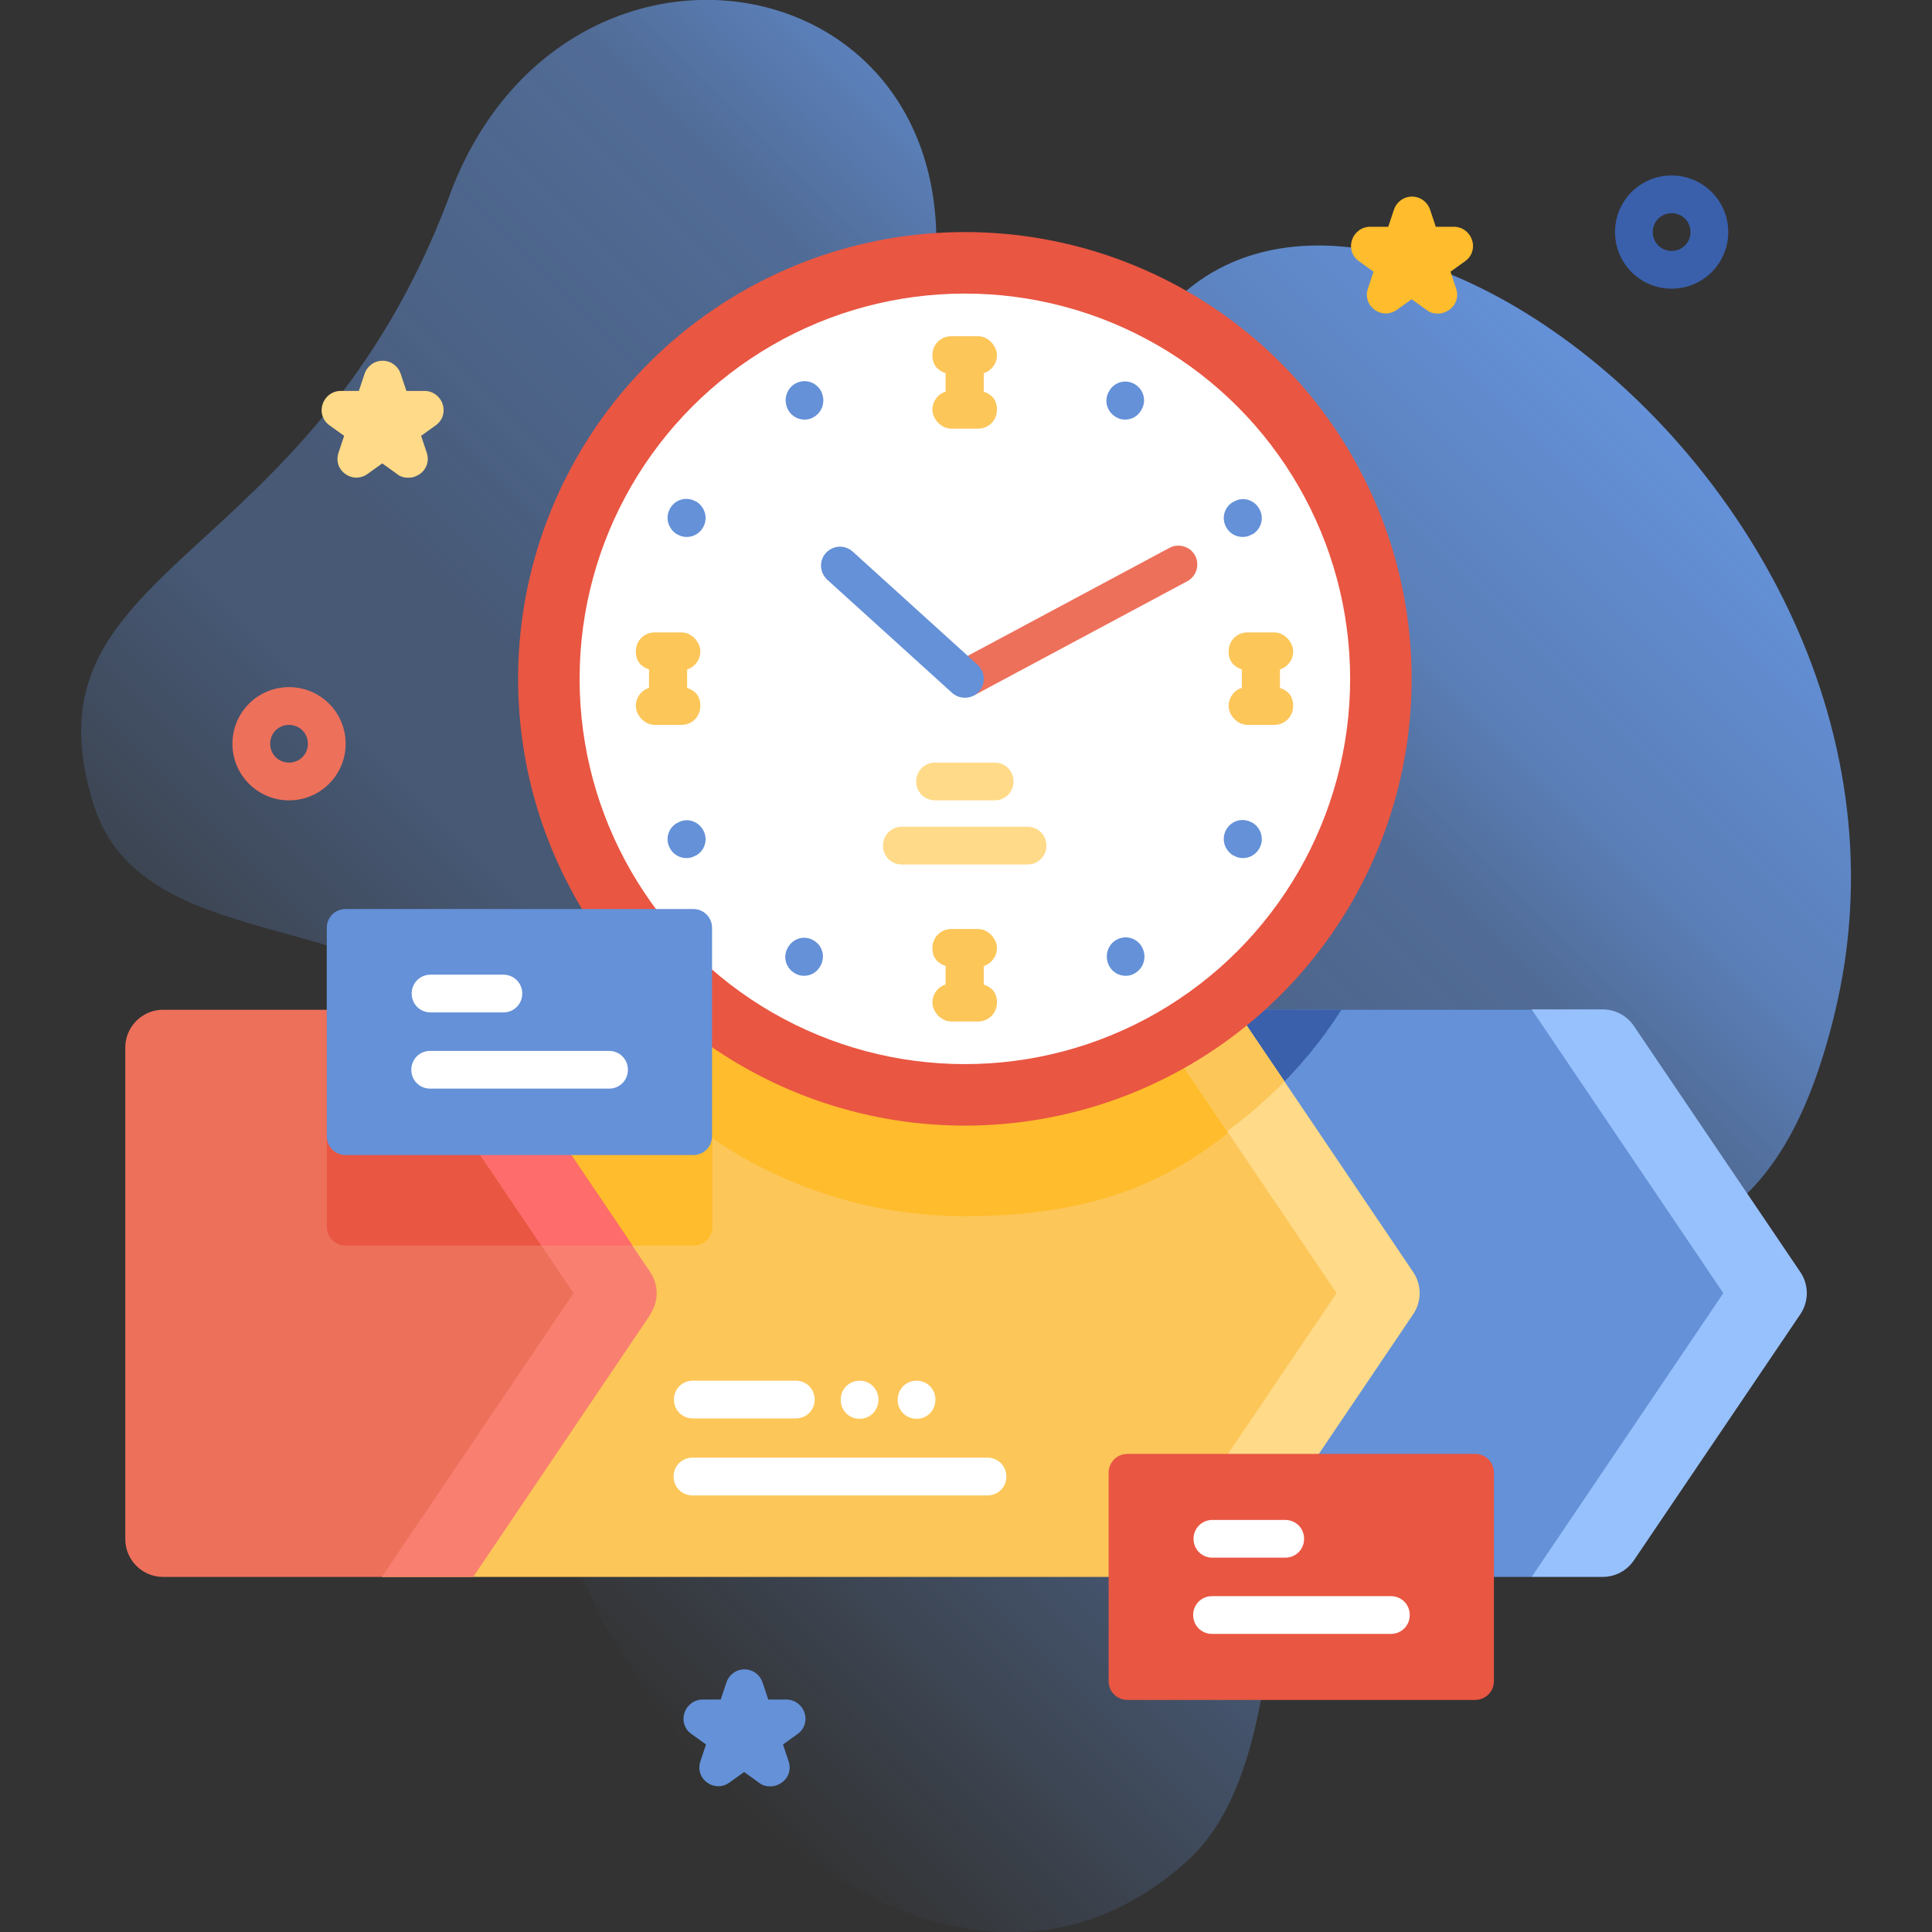 <?xml version="1.0" encoding="UTF-8"?>
<svg id="Capa_1" xmlns="http://www.w3.org/2000/svg" version="1.1" xmlns:xlink="http://www.w3.org/1999/xlink" viewBox="0 0 512 512">
  <rect x="0" y="0" width="512" height="512" fill="#333333" stroke="none"/>
  <!-- Generator: Adobe Illustrator 29.6.1, SVG Export Plug-In . SVG Version: 2.1.1 Build 9)  -->
  <defs>
    <style>
      .st0 {
        fill: #3a60ac;
      }

      .st1 {
        fill: #fff;
      }

      .st2 {
        fill: #e95642;
      }

      .st3 {
        fill: #6491d8;
      }

      .st4 {
        fill: #fcc659;
      }

      .st5 {
        fill: #ed705b;
      }

      .st6 {
        fill: #ffda88;
      }

      .st7 {
        fill: #ffbc2c;
      }

      .st8 {
        fill: #97c1fc;
      }

      .st9 {
        fill: url(#linear-gradient);
      }

      .st10 {
        fill: #ff6c6c;
      }

      .st11 {
        fill: #f98070;
      }
    </style>
    <linearGradient id="linear-gradient" x1="100.9" y1="129.3" x2="405.7" y2="434.2" gradientTransform="translate(0 512) scale(1 -1)" gradientUnits="userSpaceOnUse">
      <stop offset="0" stop-color="#6491d8" stop-opacity="0"/>
      <stop offset=".3" stop-color="#6491d8" stop-opacity=".4"/>
      <stop offset=".4" stop-color="#6491d8" stop-opacity=".4"/>
      <stop offset=".5" stop-color="#6491d8" stop-opacity=".5"/>
      <stop offset=".7" stop-color="#6491d8" stop-opacity=".6"/>
      <stop offset=".8" stop-color="#6491d8" stop-opacity=".8"/>
      <stop offset="1" stop-color="#6491d8"/>
    </linearGradient>
  </defs>
  <path class="st9" d="M119.2,51.6c31.7-84.9,150.6-60.2,125.5,38.4-13.2,51.9,41.8,54,48.6,24.9,29.2-124.3,228.9,5.4,192.9,153.7-14,57.6-41.9,68.2-94.3,63.8-75.7-6.4-34.5,122.2-77.3,160.8-67.8,61.1-163.4-39.5-171.1-114-3.9-37.2,1.4-78.9-21.5-108.4-23.4-30.1-84.5-17.8-97.1-57.3-20.5-64.6,56.8-61.5,94.3-161.8h0Z"/>
  <path class="st3" d="M461.8,342.7l-55.8,75.2h-102.6v-150.3h102.6l55.8,75.2Z"/>
  <path class="st0" d="M355.5,267.6c-21,32.9-57.9,54.7-99.8,54.7s-78.8-21.8-99.8-54.7h199.7Z"/>
  <path class="st8" d="M477.1,348.3l-44.1,65.2c-1.9,2.8-5,4.4-8.3,4.4h-18.8l50.8-75.2-50.8-75.2h18.8c3.3,0,6.4,1.6,8.3,4.4l44.1,65.2c2.3,3.4,2.3,7.8,0,11.2h0Z"/>
  <path class="st4" d="M359.2,342.7l-55.8,75.2H101.3v-150.3h202.1l55.8,75.2Z"/>
  <path class="st7" d="M188.8,267.6v57.5c0,2.8-2.2,5-5,5h-92.2c-2.8,0-5-2.2-5-5v-57.5h102.2Z"/>
  <path class="st7" d="M340.4,286.6l-12.9-19h-171.7c21,32.9,57.9,54.7,99.8,54.7s63.2-13.7,84.7-35.7h0Z"/>
  <path class="st6" d="M374.5,348.3l-47,69.6h-24.1l50.8-75.2-50.8-75.2h24.1l47,69.6c2.3,3.4,2.3,7.8,0,11.2h0Z"/>
  <path class="st4" d="M340.4,286.6l-12.9-19h-24.1l21.8,32.2c5.4-4,10.5-8.4,15.2-13.2Z"/>
  <path class="st5" d="M157.1,342.7l-55.8,75.2h-58.1c-5.5,0-10-4.5-10-10v-130.3c0-5.5,4.5-10,10-10h58.1l55.8,75.2Z"/>
  <path class="st2" d="M91.6,330.1h76l-42.2-62.5h-38.8v57.5c0,2.8,2.2,5,5,5h0Z"/>
  <path class="st11" d="M172.4,348.3l-47,69.6h-24.2l50.8-75.2-50.8-75.2h24.1l47,69.6c2.3,3.4,2.3,7.8,0,11.2h0Z"/>
  <path class="st10" d="M167.6,330.1l-42.2-62.5h-24.1l42.2,62.5h24.1Z"/>
  <circle class="st2" cx="255.7" cy="179.9" r="118.4"/>
  <circle class="st1" cx="255.7" cy="179.9" r="102.1"/>
  <path class="st6" d="M272.3,229.1h-33.3c-2.8,0-5-2.2-5-5s2.2-5,5-5h33.3c2.8,0,5,2.2,5,5s-2.2,5-5,5Z"/>
  <path class="st6" d="M263.6,212.1h-15.8c-2.8,0-5-2.2-5-5s2.2-5,5-5h15.8c2.8,0,5,2.2,5,5s-2.2,5-5,5Z"/>
  <path class="st4" d="M260.7,103.8v-4.9c2-.6,3.5-2.5,3.5-4.8s-2.2-5-5-5h-7.1c-2.8,0-5,2.2-5,5s1.5,4.1,3.5,4.8v4.9c-2,.6-3.5,2.5-3.5,4.8s2.2,5,5,5h7.1c2.8,0,5-2.2,5-5s-1.5-4.1-3.5-4.8Z"/>
  <path class="st4" d="M260.7,260.9v-4.9c2-.6,3.5-2.5,3.5-4.8s-2.2-5-5-5h-7.1c-2.8,0-5,2.2-5,5s1.5,4.1,3.5,4.8v4.9c-2,.6-3.5,2.5-3.5,4.8s2.2,5,5,5h7.1c2.8,0,5-2.2,5-5s-1.5-4.1-3.5-4.8Z"/>
  <path class="st4" d="M339.2,182.3v-4.9c2-.6,3.5-2.5,3.5-4.8s-2.2-5-5-5h-7.1c-2.8,0-5,2.2-5,5s1.5,4.1,3.5,4.8v4.9c-2,.6-3.5,2.5-3.5,4.8s2.2,5,5,5h7.1c2.8,0,5-2.2,5-5s-1.5-4.1-3.5-4.8Z"/>
  <path class="st4" d="M182.1,182.3v-4.9c2-.6,3.5-2.5,3.5-4.8s-2.2-5-5-5h-7.1c-2.8,0-5,2.2-5,5s1.5,4.1,3.5,4.8v4.9c-2,.6-3.5,2.5-3.5,4.8s2.2,5,5,5h7.1c2.8,0,5-2.2,5-5s-1.5-4.1-3.5-4.8Z"/>
  <path class="st3" d="M329.4,227.4c-.9,0-1.7-.2-2.5-.7h-.1c-2.4-1.5-3.2-4.5-1.8-6.9,1.4-2.4,4.4-3.2,6.8-1.8h.1c2.4,1.5,3.2,4.5,1.8,6.9-.9,1.6-2.6,2.5-4.3,2.5Z"/>
  <path class="st3" d="M182,142.3c-.9,0-1.7-.2-2.5-.7h-.1c-2.4-1.5-3.2-4.5-1.8-6.9,1.4-2.4,4.4-3.2,6.8-1.8h.1c2.4,1.5,3.2,4.5,1.8,6.9-.9,1.6-2.6,2.5-4.3,2.5Z"/>
  <path class="st3" d="M181.9,227.4c-1.7,0-3.4-.9-4.3-2.5-1.4-2.4-.6-5.4,1.8-6.8h.1c2.4-1.5,5.4-.6,6.8,1.8,1.4,2.4.6,5.4-1.8,6.8h-.1c-.8.5-1.6.7-2.5.7h0Z"/>
  <path class="st3" d="M329.3,142.3c-1.7,0-3.4-.9-4.3-2.5-1.4-2.4-.6-5.4,1.8-6.8h.1c2.4-1.5,5.4-.6,6.8,1.8,1.4,2.4.6,5.4-1.8,6.8h-.1c-.8.5-1.6.7-2.5.7Z"/>
  <path class="st3" d="M298.2,111.2c-.9,0-1.7-.2-2.5-.7-2.4-1.4-3.2-4.4-1.8-6.8h0c1.4-2.5,4.4-3.3,6.8-1.9,2.4,1.4,3.2,4.4,1.8,6.8h0c-.9,1.7-2.6,2.6-4.3,2.6Z"/>
  <path class="st3" d="M213.1,258.6c-.9,0-1.7-.2-2.5-.7-2.4-1.4-3.2-4.4-1.8-6.8h0c1.4-2.5,4.4-3.3,6.8-1.9,2.4,1.4,3.2,4.4,1.8,6.8h0c-.9,1.7-2.6,2.6-4.3,2.6Z"/>
  <path class="st3" d="M298.3,258.6c-1.7,0-3.4-.9-4.3-2.5h0c-1.4-2.5-.6-5.6,1.8-7,2.4-1.4,5.4-.6,6.8,1.8h0c1.4,2.5.6,5.6-1.8,7-.8.5-1.6.7-2.5.7Z"/>
  <path class="st3" d="M213.2,111.2c-1.7,0-3.4-.9-4.3-2.5h0c-1.4-2.5-.6-5.6,1.8-7,2.4-1.4,5.4-.6,6.8,1.8h0c1.4,2.5.6,5.6-1.8,7-.8.5-1.6.7-2.5.7h0Z"/>
  <path class="st5" d="M253.3,175.5l56.6-30.3c2.4-1.3,5.5-.4,6.8,2,1.3,2.4.4,5.5-2,6.8l-56.6,30.3-4.7-8.8Z"/>
  <path class="st3" d="M255.7,184.9c-1.2,0-2.4-.4-3.4-1.3l-33.1-30c-2-1.9-2.2-5-.3-7.1,1.9-2,5-2.2,7.1-.3l33.1,30c2,1.9,2.2,5,.3,7.1-1,1.1-2.3,1.6-3.7,1.6Z"/>
  <path class="st1" d="M210.9,375.9h-27.3c-2.8,0-5-2.2-5-5s2.2-5,5-5h27.3c2.8,0,5,2.2,5,5s-2.2,5-5,5Z"/>
  <path class="st1" d="M227.8,376c-2.8,0-5-2.2-5-5h0c0-2.9,2.2-5.1,5-5.1s5,2.2,5,5h0c0,2.9-2.2,5.1-5,5.1Z"/>
  <path class="st1" d="M242.9,376c-2.8,0-5-2.2-5-5h0c0-2.9,2.2-5.1,5-5.1s5,2.2,5,5h0c0,2.9-2.2,5.1-5,5.1Z"/>
  <path class="st1" d="M261.7,396.3h-78.2c-2.8,0-5-2.2-5-5s2.2-5,5-5h78.2c2.8,0,5,2.2,5,5s-2.2,5-5,5Z"/>
  <path class="st2" d="M298.8,450.5h92.1c2.8,0,5-2.2,5-5v-55.2c0-2.8-2.2-5-5-5h-92.1c-2.8,0-5,2.2-5,5v55.2c0,2.8,2.2,5,5,5Z"/>
  <path class="st1" d="M340.6,412.8h-19.3c-2.8,0-5-2.2-5-5s2.2-5,5-5h19.3c2.8,0,5,2.2,5,5s-2.2,5-5,5Z"/>
  <path class="st1" d="M368.6,433h-47.4c-2.8,0-5-2.2-5-5s2.2-5,5-5h47.4c2.8,0,5,2.2,5,5s-2.2,5-5,5h0Z"/>
  <path class="st3" d="M91.6,306.1h92.1c2.8,0,5-2.2,5-5v-55.2c0-2.8-2.2-5-5-5h-92.1c-2.8,0-5,2.2-5,5v55.2c0,2.8,2.2,5,5,5Z"/>
  <path class="st1" d="M133.4,268.3h-19.3c-2.8,0-5-2.2-5-5s2.2-5,5-5h19.3c2.8,0,5,2.2,5,5s-2.2,5-5,5Z"/>
  <path class="st1" d="M161.4,288.5h-47.4c-2.8,0-5-2.2-5-5s2.2-5,5-5h47.4c2.8,0,5,2.2,5,5s-2.2,5-5,5Z"/>
  <path class="st5" d="M76.6,212.1c-8.3,0-15-6.7-15-15s6.7-15,15-15,15,6.7,15,15-6.7,15-15,15ZM76.6,192.1c-2.8,0-5,2.2-5,5s2.2,5,5,5,5-2.2,5-5-2.2-5-5-5Z"/>
  <path class="st0" d="M443,76.5c-8.3,0-15-6.7-15-15s6.7-15,15-15,15,6.7,15,15-6.7,15-15,15ZM443,56.5c-2.8,0-5,2.2-5,5s2.2,5,5,5,5-2.2,5-5-2.2-5-5-5Z"/>
  <path class="st6" d="M108.1,126.6c-1,0-2.1-.3-2.9-1l-3.9-2.8-3.9,2.8c-1.8,1.3-4.1,1.3-5.9,0-1.8-1.3-2.5-3.5-1.8-5.6l1.5-4.5-3.9-2.8c-1.8-1.3-2.5-3.5-1.8-5.6s2.6-3.5,4.8-3.5h4.8l1.5-4.5c.7-2.1,2.6-3.5,4.8-3.5s4.1,1.4,4.8,3.5l1.5,4.5h4.8c2.2,0,4.1,1.4,4.8,3.5s0,4.3-1.8,5.6l-3.9,2.8,1.5,4.5c.7,2.1,0,4.3-1.8,5.6-.9.6-1.9,1-2.9,1h0Z"/>
  <path class="st3" d="M204,473.4c-1,0-2.1-.3-2.9-1l-3.9-2.8-3.9,2.8c-1.8,1.3-4.1,1.3-5.9,0-1.8-1.3-2.5-3.5-1.8-5.6l1.5-4.5-3.9-2.8c-1.8-1.3-2.5-3.5-1.8-5.6s2.6-3.5,4.8-3.5h4.8l1.5-4.5c.7-2.1,2.6-3.5,4.8-3.5s4.1,1.4,4.8,3.5l1.5,4.5h4.8c2.2,0,4.1,1.4,4.8,3.5s0,4.3-1.8,5.6l-3.9,2.8,1.5,4.5c.7,2.1,0,4.3-1.8,5.6-.9.6-1.9,1-2.9,1h0Z"/>
  <path class="st7" d="M380.9,83.1c-1,0-2.1-.3-2.9-1l-3.9-2.8-3.9,2.8c-1.8,1.3-4.1,1.3-5.9,0-1.8-1.3-2.5-3.5-1.8-5.6l1.5-4.5-3.9-2.8c-1.8-1.3-2.5-3.5-1.8-5.6s2.6-3.5,4.8-3.5h4.8l1.5-4.5c.7-2.1,2.6-3.5,4.8-3.5s4.1,1.4,4.8,3.5l1.5,4.5h4.8c2.2,0,4.1,1.4,4.8,3.5s0,4.3-1.8,5.6l-3.9,2.8,1.5,4.5c.7,2.1,0,4.3-1.8,5.6-.9.6-1.9,1-2.9,1h0Z"/>
</svg>